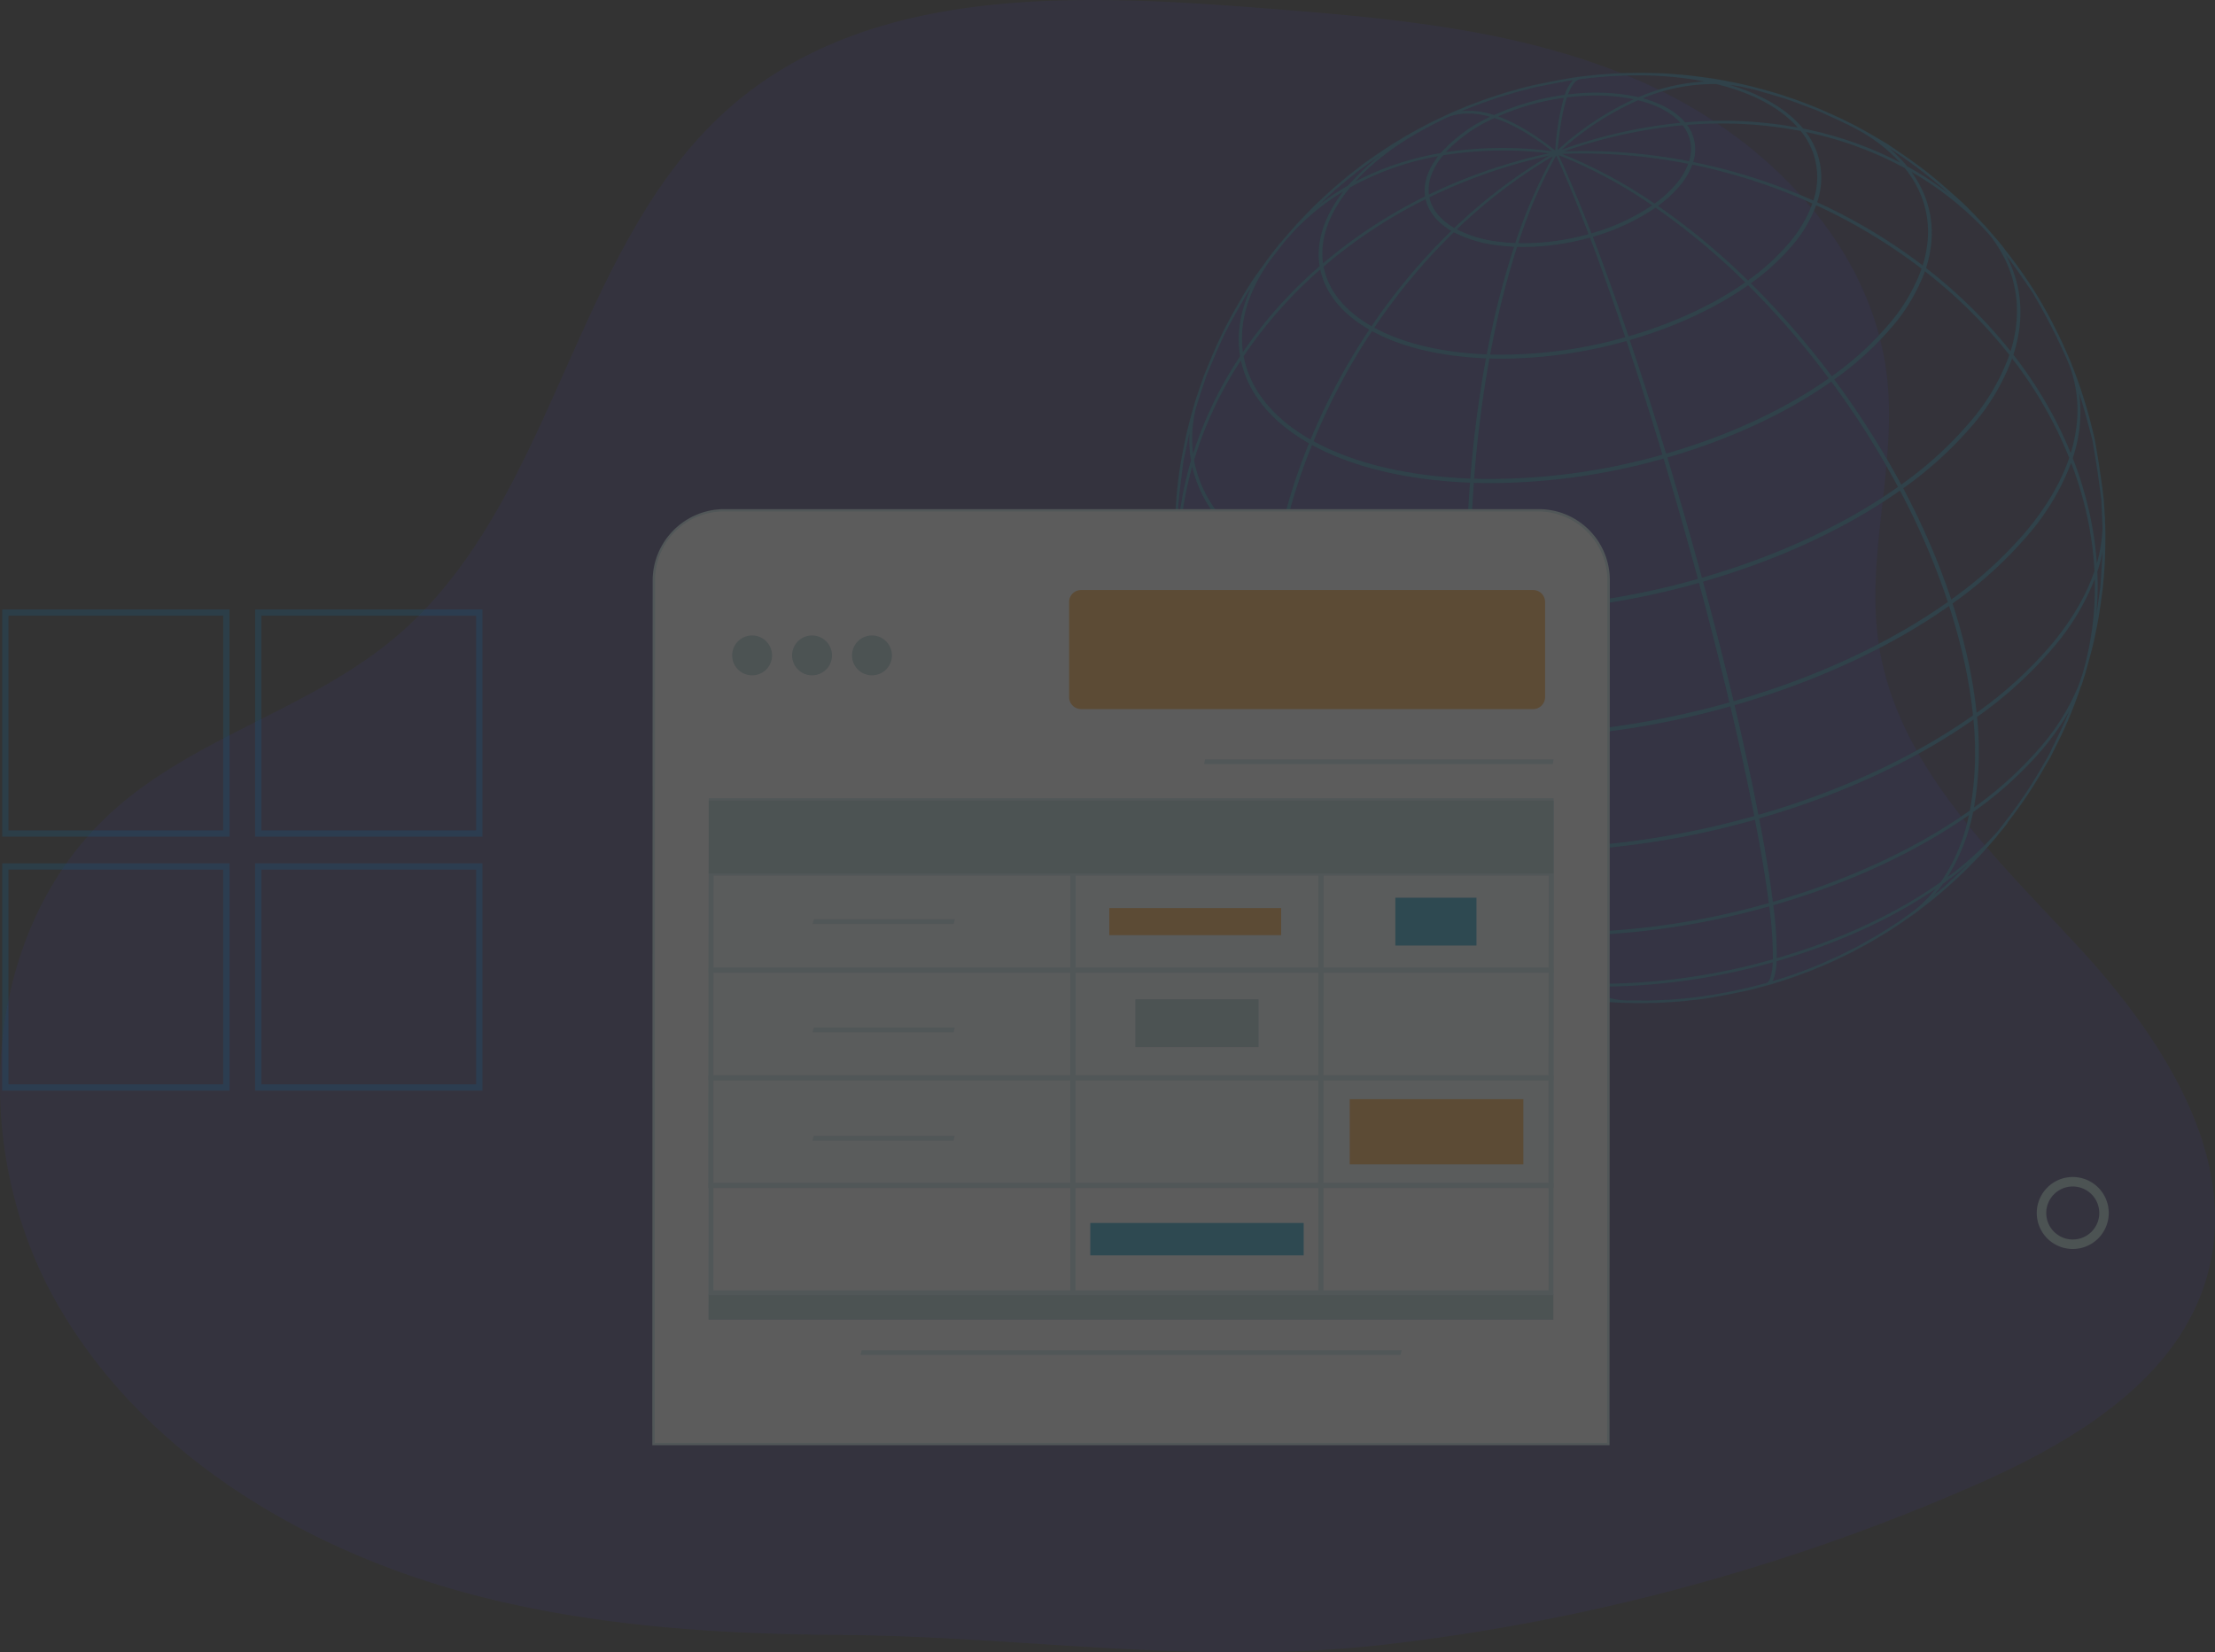 <svg xmlns="http://www.w3.org/2000/svg" xmlns:xlink="http://www.w3.org/1999/xlink" width="704.958" height="526" viewBox="0 0 704.958 526"><rect x="0" y="0" width="704.958" height="526" fill="#333333" stroke="none"/><defs><clipPath id="a"><rect width="704.958" height="526" transform="translate(0 0)" fill="none" opacity="0.677"/></clipPath></defs><g transform="translate(-1198.521 -679)"><g transform="translate(51 289)" opacity="0.675"><g transform="translate(1147.521 389.998)" opacity="0.3"><g transform="translate(0 0.002)" clip-path="url(#a)"><path d="M153.153,508.346C98.2,494.438,45.154,463.253,17.5,413.777S-5.9,295.235,36.519,257.633c26.025-23.073,62.07-32.021,88.771-54.308C177.622,159.646,182,76.32,234.241,32.532,278.329-4.422,342.191-1.976,399.55,2.426c42.219,3.24,85.42,6.721,124.036,24.092S595.978,78.21,600.612,120.3c3.11,28.239-6.944,56.88-2.626,84.96,5.952,38.713,37.176,67.637,63.724,96.435s51.4,66.947,40.705,104.628C693.038,439.374,659.761,459.1,628.3,472.9a654.444,654.444,0,0,1-186.669,50.531c-60.113,7.032-115.607-2.572-174.941-2.983-38.111-.264-76.467-2.724-113.538-12.106" transform="translate(0 -0.002)" fill="#4a39ff" opacity="0.285"/><path d="M1670.109,981.638a11.456,11.456,0,1,1,11.455-11.456,11.468,11.468,0,0,1-11.455,11.456m0-19.894a8.438,8.438,0,1,0,8.438,8.438,8.447,8.447,0,0,0-8.438-8.438" transform="translate(-1010.419 -584.037)" fill="#afcfd3"/><path d="M1252.673,219.859q.2-2.9.271-5.839c.04-.906.075-1.8.1-2.68.029-.8.05-1.572.063-2.327,0-.072,0-.143,0-.214l.02-.506c0-.068-.005-.138-.008-.208q0-.248.007-.49c.011-1.019-.014-2.137-.06-3.295-.033-1.069-.083-2.2-.148-3.431-.062-1.752-.152-3.462-.307-4.964-.218-2.119-.516-4.491-.86-6.928l-.6-4.812-1.434-7.5c-.661-2.842-1.547-6.238-2.467-9.494l-.526-2.021q-.189-.546-.375-1.082-.141-.475-.282-.939l.26.727q-.337-1.064-.686-2.11c-.056-.178-.111-.355-.166-.529-.751-2.364-1.847-5.226-2.892-7.851l-.2-.575-.228-.507c-.284-.707-.56-1.389-.819-2.028-.721-1.776-1.6-3.678-2.557-5.627q-.954-2.013-1.945-3.945.125.257.251.52c-1.338-2.638-2.866-5.439-4.667-8.521q2.271,3.823,4.416,8a95.39,95.39,0,0,0-6.119-10.863,139.293,139.293,0,0,0-8.067-11.647c-.568-.7-1.171-1.43-1.8-2.176-1.146-1.458-2.354-2.935-3.656-4.453a113.906,113.906,0,0,0-9.257-9.845q-.619-.56-1.28-1.147l-6.679-5.985c-1.387-1.074-2.959-2.295-4.575-3.533-.951-.768-1.873-1.5-2.748-2.186-1.113-.871-2.454-1.792-3.827-2.7l-.411-.286.353.248c-1.526-1.01-3.089-2-4.422-2.9l-.293-.2c-1.547-.933-3.313-1.96-5.135-2.992l-3.449-2.009c-.585-.291-1.2-.6-1.834-.908-1.037-.557-2.039-1.087-2.975-1.57-2.068-1.068-4.789-2.218-7.148-3.248-.568-.256-1.122-.5-1.654-.733l-.52-.209.04.018c-2.033-.808-4.438-1.71-6.745-2.536l-1.269-.479-.738-.229c-.683-.237-1.344-.462-1.966-.669-1.627-.542-3.635-1.1-5.542-1.627-.141-.045-.281-.091-.423-.135l-.457-.115c-.724-.208-1.424-.4-2.084-.578-.986-.248-2.09-.511-3.232-.773l-1.411-.338.7.177c-1.27-.286-2.565-.566-3.775-.815l-.362-.082-.244-.041c-.383-.077-.755-.151-1.112-.22-1.436-.278-3.172-.545-4.85-.8-1.117-.183-2.2-.351-3.176-.485-2.2-.286-5.08-.59-7.416-.789l-.1-.011-.082,0-.511-.042c-.852-.068-1.818-.123-2.808-.172l-.259-.023-2.745-.136,1.529.09c-1.047-.047-2.072-.09-2.972-.137-2.1-.056-4.9-.065-6.992-.025-1.974.037-4.6.2-6.576.281-1.895.124-4.418.344-6.306.549-.729.079-1.552.183-2.394.294q-.452.05-.9.1c-.5.07-1.021.148-1.566.232-.438.06-.862.117-1.256.168-.653.113-1.345.236-2.063.366-1.367.227-2.715.459-3.888.662l-5.866,1.261c-1.755.415-4.081,1.015-5.822,1.5h0l-.016,0c-.874.244-1.888.55-2.9.861-.924.274-1.846.552-2.655.811l-.015,0-.02.007-.2.063c-1.765.573-4.091,1.381-5.849,2.033l-.006,0-.006,0-.077.028h0c-.891.331-1.924.741-2.954,1.154l-.687.269-.1.04-.257.1-.135.053-.221.088-.148.059-.206.082-.147.059-.2.082-.14.057-.211.087-.121.05-.291.122-.028.011c-1.812.765-4.177,1.822-6.011,2.69l-.016.007-.016.008-.246.116h0c-.951.453-2.053,1.011-3.147,1.571l-.138.069-.086.043-.3.148-.113.057-.275.138-.11.056-.352.179-.019.009-.358.183-.109.057-.244.125-.125.065-.231.121-.112.059-.313.165-.013.007c-1.877,1.009-4.283,2.372-6.232,3.532l-.076.043-.06.038-.552.331h0c-1.055.637-2.28,1.427-3.483,2.211l-.225.143-.111.07-.354.226-.05.032-.393.252-.094.061-.316.2-.085.055-.377.247-.062.04-.309.2-.093.062-.352.236-.276.19c-1.829,1.263-4.028,2.849-5.968,4.3l-.367.263-.037.03-.19.154c-.385.291-.757.575-1.108.847-1.22.943-2.642,2.135-4.008,3.288l-.085.07-.132.109-.408.337-.076.063-.389.324-.065.054-.413.347-.081.068-.4.34-.062.054-.4.348c-3.8,3.418-5.737,5.219-8.133,7.732-.414.413-.813.816-1.191,1.2-1.3,1.326-2.784,3.019-4.193,4.63l-.17.186-.017.018q-.34.372-.675.748l-.016.018c-.211.238-.42.476-.629.716l-.119.138c-.2.236-.406.473-.606.712l0,0h0v0c-2.115,2.531-4.82,6-6.754,8.671-.166.229-.335.467-.507.711-.283.381-.547.743-.8,1.094l0,0c-.284.395-.552.775-.814,1.154l-.007.011-.146.213-.012.017-.147.216,0,.007c-.2.3-.407.6-.613.916l-.017.025-.136.208-.019.028-.143.22-.009.014c-.157.241-.316.488-.48.744l-.015.023-.145.227-.029.045-.138.217-.03.047-.146.229-.024.038-.356.564-.011.016-.169.27-.037.06-.15.239-.047.075-.147.233-.046.075-.171.272-.026.043-.208.332c-.706,1.2-1.457,2.52-2.225,3.894L974.53,139.6l-.209.437-.076.16-.133.28-.1.2-.114.24-.113.238-.091.192-.136.288-.045.1-.293.624c-.718,1.387-1.4,2.729-2.01,3.974-1.255,2.553-2.55,5.994-3.694,8.832l-.046.111-.088.214-.115.28-.071.175q-.089.216-.174.429l-.008.019c-.739,2.1-1.541,4.52-2.319,6.991l-1.181,3.561c0,.005,0,.01,0,.015l-.147.59c-.009.037-.019.075-.028.112q-.141.565-.286,1.153c-.367,1.262-.709,2.481-1.013,3.615-.682,2.539-1.275,5.8-1.829,8.679l-.07.34c0,.021-.009.043-.013.065q-.063.308-.124.611l-.031.155q-.046.231-.09.458c-.011.056-.022.112-.033.167-.038.2-.075.391-.111.582-.387,2.558-.772,5.578-1.1,8.578l-.355,2.771c-.009.183-.018.368-.027.555,0,.027,0,.054,0,.081-.007.151-.015.3-.023.458q0,.081-.008.162c0,.075-.007.15-.011.226-.108,1.185-.2,2.327-.278,3.392-.182,2.544-.166,5.719-.166,8.6,0,.06,0,.119,0,.179q0,.13,0,.259l0,.2c0,.115,0,.229,0,.342v.133q0,.207,0,.411c0,.052,0,.1,0,.155,0,.1,0,.2,0,.3,0,.054,0,.107,0,.161v.3c0,.046,0,.092,0,.138,0,.143,0,.285,0,.425v0c.108,2.757.32,6.028.587,9.229l.158,2.483.076.529q.038.267.077.538c0,.028.008.055.012.083.009.062.018.123.027.185.115,1.145.235,2.248.359,3.276.305,2.543.916,5.658,1.467,8.515.007.038.013.076.02.114l.044.253c.025.137.049.274.073.41l.036.2c.018.1.035.191.052.287.012.065.024.129.036.193l.049.265c.012.063.023.126.035.189.017.09.034.179.051.268l.034.178.055.282c.01.052.02.1.03.155.027.138.054.274.082.41,0,.005,0,.011,0,.016s.008.036.013.054c.895,3.847,1.779,7.228,2.677,10.3l.3,1.164c.1.3.208.6.31.895l.051.146.047.15c.287.962.572,1.887.847,2.755,1.064,3.35,2.823,7.7,4.145,10.96.823,2.027,1.846,4.217,2.969,6.455l.016.033.027.056q.331.687.678,1.387c.016.034.033.068.05.1q.158.319.32.64l.029.058q.182.362.37.728.238.508.482,1.023l.608,1.066,0,0q.114.215.23.431l.06.111.217.4.079.146.211.388.09.165.21.382.1.172.214.385.092.165.225.4.052.093q.252.447.511.9l.064.112.195.34.148.257.183.317.168.29.175.3.183.315.171.293.2.331.169.286.21.354.161.271.239.4.14.234q.178.3.359.6l.027.043.031.05c1.84,2.885,3.153,4.9,4.465,6.765,1.2,1.74,2.428,3.419,3.572,4.831.818,1.01,1.706,2.074,2.637,3.169l.009.011,0,0c.561.7,1.078,1.339,1.563,1.933l.019.023.263.323.025.031.258.315.017.021c.363.442.708.859,1.04,1.255l.038.045.2.243.046.054.2.235.04.047.212.25.02.023q.239.279.472.548l.03.036.015.016q.206.237.41.469l.2.227.007.008.195.218.009.01.192.214.012.013.188.209.015.016.186.2.018.02.186.2.015.016.186.2.02.022.183.2.023.025.182.195.026.027.183.2.025.026.185.2.027.028.188.2.026.027.188.2.03.031.189.2.032.034.191.2.033.035.193.2.036.036.192.2.042.043.193.2.045.045.194.2.05.05.2.2.052.052.2.2.06.06.2.195.066.066.194.193.074.073.186.184.09.09.174.172.107.106.153.151.139.138.111.11.187.184.047.047.881.866.013.011.558.5.013.011c.227.2.457.409.691.617l3.02,2.706,3.663,3.282c1.107.857,2.309,1.772,3.565,2.714,1.308,1.065,2.578,2.08,3.758,3,2.364,1.85,5.755,3.925,8.306,5.64l.294.2c1.547.932,3.313,1.96,5.134,2.991l3.45,2.01.074.037.451.224.114.057,1.118.552.077.038c1.036.557,2.038,1.086,2.973,1.568h0c2.069,1.067,4.789,2.217,7.148,3.247l.132.059.149.067.313.14.167.074.3.132.156.069.39.17.048.021.037.015c2.121.851,4.71,1.826,7.186,2.712l1.27.48.333.1.016,0,.39.121c.682.237,1.342.461,1.965.669h0c1.716.571,3.856,1.161,5.852,1.712l.026.008.145.042.2.057.146.042.192.055.15.043.187.053.145.041.188.053.14.039.188.052.132.037.191.053.116.032.2.055.068.018.238.064c2.274.571,5.179,1.227,7.712,1.748l.364.082.245.041c.382.077.754.151,1.11.22h0c1.436.278,3.171.545,4.85.8l.351.057.092.014.251.041.108.017.236.038.109.017.246.038.091.014.323.049.082.013.236.035.123.018.194.029.129.019.182.026.132.019.2.028.092.013.094.012c2.19.283,5.018.58,7.321.777l.1.011.076,0,.516.042c1.2.1,2.63.167,4.034.23l.25.014.106.006.461.025.06,0,.388.02.131.007.349.016.1.005.416.018.125.005.3.011.139.005.347.011.049,0c2.018.054,4.684.064,6.75.029h.049l.184,0c1.034-.02,2.247-.072,3.452-.131l.137-.005.075,0,.343-.014.092,0,.387-.016.028,0,.407-.018.1,0,.291-.014.135-.007.254-.013.14-.007.248-.014.127-.007.335-.021h.023c1.876-.123,4.367-.34,6.25-.543h.012l.052-.005c.938-.1,2.031-.244,3.122-.391l.3-.038.043-.005.335-.043.1-.013.28-.036.124-.016.247-.032.144-.02.226-.031.147-.02.224-.031.139-.02.229-.033.123-.018.3-.045.035-.005,2.98-.515,2.968-.512h0l5.866-1.261c1.754-.415,4.081-1.015,5.821-1.5h0l.015,0h0c.874-.244,1.886-.55,2.9-.86l.023-.007.27-.08.123-.037.239-.072.137-.041.23-.07.139-.042.224-.068.141-.043.219-.068.135-.041.226-.07.12-.038.25-.079.085-.027.325-.1.011,0c1.763-.573,4.083-1.378,5.837-2.028l.006,0,.005,0,.076-.029h0c.892-.331,1.924-.741,2.953-1.154l.694-.272.071-.029.292-.115.1-.041.255-.1.118-.047.235-.095.125-.05.229-.093.114-.047.25-.1.084-.034.324-.135.031-.013c1.808-.764,4.157-1.814,5.979-2.676l.016-.007.015-.007.246-.117c.951-.453,2.053-1.011,3.147-1.571l.146-.072.062-.031.318-.159.1-.051.284-.143.106-.053.358-.181.013-.007.356-.182.115-.059.238-.122.129-.067.225-.117.118-.062.286-.151.038-.02c1.877-1.009,4.282-2.372,6.232-3.531l.076-.043.06-.038c.189-.113.374-.224.552-.331,1.055-.637,2.281-1.428,3.485-2.211l.216-.138.126-.08.335-.214.065-.041.386-.248.106-.068.3-.2.1-.062.37-.242.072-.048.3-.2.1-.065.35-.235.274-.188c1.829-1.263,4.03-2.85,5.97-4.3l.366-.263.024-.02.2-.164c.385-.291.757-.575,1.108-.847h0c1.22-.943,2.641-2.134,4.007-3.287l.088-.073.128-.105.409-.338.077-.064.387-.322.067-.056.408-.343.087-.074c.134-.112.265-.224.395-.335l.07-.06.4-.34,0,0c1.625-1.461,3.521-3.236,5.351-5l1.379-1.289.7-.74c.668-.661,1.306-1.3,1.9-1.9,1.437-1.469,3.106-3.387,4.644-5.146l.015-.016.442-.494.01-.011.415-.468.063-.072.39-.444.059-.068.389-.448h0l1.344-1.622,2.066-2.717-.243.3.614-.784-.37.488q1.412-1.725,2.773-3.554l.121-.155h0l.275-.383q.491-.671.975-1.356l1.779-2.791c.905-1.283,1.767-2.526,2.554-3.687,1.768-2.608,3.7-6.352,5.291-9.074.784-1.545,1.629-3.273,2.483-5.069l2.284-4.662.954-2.191.677-1.754c.345-.8.674-1.57.982-2.308,1.275-3.057,2.542-7.3,3.632-10.426.792-2.76,1.656-6.076,2.437-9.323l-.667,3.063q.8-3.162,1.439-6.372c.272-1.206.524-2.37.746-3.456.632-3.08,1.081-7.17,1.535-10.438l.119-.839c.179-1.969.34-4.207.473-6.5ZM993.987,111.2l-.3.338-.028.03-.326.367-.052.059-.255.288-.092.105-.217.248-.089.1-.281.324-.009.01q.3-.361.612-.718l.113-.13q.314-.362.632-.72l.013-.015q.336-.377.677-.75l.015-.016.135-.145-.417.477-.065.072-.065.073m1.116-1.234h0m.449-.473h0m256.792,84.083c-.092-.737-.191-1.494-.3-2.264l-.054-.432q.194,1.393.35,2.7m-31.753-77.888c-.19-.226-.384-.453-.579-.682q-.456-.567-.876-1.087.727.871,1.454,1.769M994.57,110.536l-.036.041-.135.145.17-.186m-.171.186-.014.016.014-.016m-.016.018q-.34.371-.674.747.335-.376.674-.747m-.677.75-.012.014.012-.014m-.014.016q-.317.356-.628.716.312-.36.628-.716m-.63.718-.112.13.112-.13m-.117.136q-.3.354-.606.711.3-.358.606-.711" transform="translate(-583.441 -36.761)" fill="#4a39ff" opacity="0.171"/><path d="M1473.962,86.583l1.849.745-.06-.027-1.789-.718" transform="translate(-897.908 -52.745)" fill="#1c9fc9"/><path d="M1252.8,202.65q-.007-.58-.03-1.158l-.039-.874h-.023c-.082-1.606-.193-3.364-.33-5.4-.29-2.642-.728-5.88-1.3-9.621-.551-3.745-1.087-6.987-1.591-9.621l-.007-.041a156.4,156.4,0,0,0-7.329-23.819c-.11-.285-.213-.571-.329-.854l-.092-.223c-.05-.124-.1-.248-.152-.372v-.041l-.069-.068a154.087,154.087,0,0,0-11.087-21.589,152.169,152.169,0,0,0-9.75-13.715l.043-.034-.121-.152q-.341-.43-.689-.857c-1.093-1.354-2.235-2.7-3.4-3.988-.543-.666-1.115-1.33-1.7-1.976l-.089-.1q-.182-.2-.366-.4l-.132-.144-.029.026c-2.028-2.23-4.2-4.48-6.6-6.834l-.023-.023c-1.79-1.618-3.339-3-4.737-4.226-5.853-5.167-9.077-7.694-19.161-14.479l-.047-.031c-3.8-2.29-6.312-3.75-8.584-4.975q-1.236-.7-2.53-1.359-.365-.189-.737-.376l-.174-.088-.009.016c-2.882-1.474-5.757-2.767-10.176-4.686l-.038-.018c-4.2-1.685-6.6-2.606-9.725-3.606-3.252-1.136-5.55-1.777-10.028-2.97l-1.6-.4.013-.053h-.226l-.032-.008c-2.608-.644-4.306-1.022-6.855-1.477-3.2-.671-4.909-.913-8.8-1.445-3.353-.436-4.891-.618-7.765-.806-3.006-.285-4.266-.323-7.6-.421l-.044,0c-2.746-.073-4.034-.1-6.536-.025-.354.005-.706.008-1.061.016-2.237.023-3.378.1-6.006.266-2.785.182-3.786.254-6.284.558-2.565.244-3.549.394-6.183.792l-.864.151c-3.458.611-7.766,1.452-10.978,2.142-2.5.591-3.434.812-5.834,1.515-2.442.65-3.361.948-5.827,1.747-2.549.827-3.5,1.137-5.906,2.065-2.381.851-3.316,1.237-5.91,2.328-2.428,1.025-3.5,1.477-5.458,2.429q-1.425.652-2.778,1.323c-1.231.6-2.313,1.17-4.126,2.137-3.043,1.636-4.219,2.278-6.649,3.8-2.483,1.452-3.783,2.308-6.612,4.216-3.263,2.24-4.813,3.316-7.385,5.37-2.411,1.812-3.961,3.107-7.124,5.851-3.79,3.408-5.762,5.241-8.17,7.768-1.918,1.92-3.586,3.731-6.152,6.679-.493.553-.987,1.123-1.469,1.7a97.35,97.35,0,0,0-6.631,8.552,92.874,92.874,0,0,0-5.9,8.736l-.018.027c-3.657,6.239-5.557,9.71-7.261,13.266-1.581,3.231-3.143,6.831-5.58,12.864-.917,2.6-1.656,4.738-2.289,6.677l-.025-.008-.262.825c-.155.49-.3.98-.437,1.47-.471,1.538-.885,3.009-1.284,4.571-1,3.605-1.757,7.04-3,13.631a138.885,138.885,0,0,0-1.635,13.973c-.357,4.27-.4,7.889-.359,13.928.025.628.049,1.222.073,1.8h-.02l.034.872c.021.512.055,1.024.1,1.536.188,3.8.413,6.57.849,9.8.231,2.218.507,4.211.885,6.443.065.406.13.811.2,1.215l.054.308c.051.3.1.595.157.891l.035.192.021,0c.281,1.5.607,3.159.992,5.072a156.14,156.14,0,0,0,7.375,23.931l-.015.006.327.8c.16.388.328.775.5,1.16A155.148,155.148,0,0,0,979.175,285.8a149.037,149.037,0,0,0,10.916,15.146c1.345,1.669,2.731,3.306,4.188,4.945l-.03.028.579.645c.564.62,1.114,1.2,1.657,1.749,1.724,1.855,3.552,3.733,5.542,5.687,1.8,1.63,3.352,3.011,4.733,4.223,5.845,5.159,9.06,7.679,19.1,14.434l.107.072c1.212.731,2.293,1.376,3.277,1.957q1.3.807,2.63,1.566l.788.443.014-.025c1.325.745,2.5,1.377,3.687,1.987l-.014.026.854.44c.386.2.781.387,1.174.578,2.764,1.4,5.59,2.665,9.843,4.513,4.193,1.684,6.592,2.6,9.721,3.6,3.254,1.137,5.553,1.777,10.032,2.971,3.763.945,5.6,1.385,8.706,1.939,3.194.669,5,.926,8.795,1.444,3.43.446,4.887.618,7.771.806,3.01.285,4.265.322,7.633.421,1.6.043,2.74.071,3.882.071.9,0,1.8-.017,2.988-.056,2.745-.014,3.828-.084,6.724-.271,2.788-.183,3.789-.255,6.289-.558,2.563-.245,3.547-.394,6.185-.793l.638-.111c.755-.132,1.555-.277,2.375-.429q2.79-.487,5.569-1.076c1.148-.231,2.252-.46,3.257-.677,2.5-.59,3.434-.811,5.842-1.517l.372-.1,0,.006.443-.126c1.864-.508,2.831-.822,4.963-1.515l.047-.013c2.508-.814,3.474-1.128,5.8-2.025l.274-.1c2.245-.8,3.194-1.2,5.734-2.264,2.718-1.147,3.735-1.576,6.2-2.79,2.379-1.095,3.449-1.651,6.162-3.1,3.043-1.636,4.22-2.279,6.652-3.8,2.487-1.454,3.785-2.309,6.609-4.214,3.26-2.238,4.81-3.314,7.385-5.37,2.409-1.811,3.959-3.106,7.123-5.849,3.792-3.411,5.766-5.244,8.17-7.768,2.481-2.483,4.435-4.679,7.628-8.384l.928-1.184c.211-.245.422-.489.629-.735.475-.565.949-1.145,1.408-1.726l.417-.532-.083-.064.016-.02.1.042.12-.154-.084-.066c.6-.787,1.161-1.52,1.684-2.216.553-.736,1.075-1.439,1.573-2.122a141.535,141.535,0,0,0,8.681-13.5c.552-.937,1.134-1.936,1.766-3.023l.063-.109c3.213-6.333,4.785-9.674,6.229-13.234,1.123-2.669,2.139-5.378,3.543-9.484l.053.018.364-1.1q.185-.565.363-1.133l0-.016q.1-.307.2-.614l.265-.857h0l0-.013.015-.045c1.746-6.08,2.659-9.5,3.455-13.674.884-4.093,1.423-7.84,2.168-13.762a137.861,137.861,0,0,0,.8-14.061c.053-2.225.033-4.266-.055-6.543m-23.047-73.271a197.607,197.607,0,0,1,11.156,21.778q.3.743.59,1.481c3.2,8.722,3.323,18.031.355,27.709a133.035,133.035,0,0,0-18.24-31.295c3.637-11.222,2.816-22.029-2.336-31.687,2.967,3.9,5.567,7.728,8.475,12.013M1147.2,324.3c23.651-6.8,45.145-16.712,62.241-28.69a58.59,58.59,0,0,1-8.946,21.281c-14.276,10.125-32.312,18.5-52.193,24.246a119.593,119.593,0,0,0-1.1-16.838m-.135-1.09c-.945-7.5-2.41-16.411-4.359-26.512,25.925-7.456,49.472-18.339,68.166-31.5a101.6,101.6,0,0,1-1.12,28.936c-17.147,12.15-38.81,22.2-62.686,29.077m-97.417-93.638c-5.942-.228-11.8-.718-17.423-1.461-16.82-2.221-31.178-6.566-42.688-12.913a189.482,189.482,0,0,1,10.85-37.4c9.658,5.287,21.666,8.91,35.709,10.766,4.7.62,9.591,1.028,14.555,1.22a397.936,397.936,0,0,0-1,39.785m-13.36-42.318c-13.941-1.841-25.846-5.437-35.4-10.683a202.877,202.877,0,0,1,18.6-35.02c7,3.823,15.692,6.445,25.856,7.787,3.358.443,6.853.735,10.392.877a368.476,368.476,0,0,0-4.984,38.25c-4.937-.19-9.8-.6-14.465-1.212m88.2,32.771c-3.475-12.74-7.177-25.6-11.009-38.25,19.844-5.719,37.862-14.062,52.158-24.15a272.635,272.635,0,0,1,21.234,33.511c-17.08,12.071-38.634,22.052-62.383,28.889m63.007-27.715a233.564,233.564,0,0,1,15.234,35.447c-18.654,13.2-42.209,24.11-68.163,31.579-2.911-12.193-6.183-24.982-9.728-38.026,23.84-6.861,45.486-16.88,62.658-29m-87.45-48.835a144.893,144.893,0,0,1-42.941,5.5,273.531,273.531,0,0,1,8.56-34.248c.657.019,1.323.03,1.988.03a79.97,79.97,0,0,0,21.168-2.982c3.6,9.511,7.37,20.172,11.224,31.7m-10.289-31.97a68.478,68.478,0,0,0,19.956-9.261,218.034,218.034,0,0,1,28.52,23.769c-10.187,7.156-23,13.08-37.1,17.155-3.9-11.519-7.725-22.167-11.372-31.662m-33.776,37.428c-3.541-.139-7.029-.429-10.373-.872-9.98-1.317-18.511-3.883-25.374-7.62a192.087,192.087,0,0,1,25.284-30.368,40.056,40.056,0,0,0,13.838,4.153c1.714.227,3.5.379,5.314.459a272.875,272.875,0,0,0-8.69,34.247m.889,1.323c1.295.039,2.607.062,3.909.062a148.839,148.839,0,0,0,39.673-5.627c3.813,11.449,7.66,23.611,11.436,36.161A200.851,200.851,0,0,1,1052,188.511a370.932,370.932,0,0,1,4.866-38.252m44.668-5.876c14.315-4.138,27.312-10.159,37.638-17.438a267.212,267.212,0,0,1,25.669,29.617c-14.181,10-32.056,18.277-51.749,23.951-3.809-12.528-7.7-24.678-11.559-36.13m38.529-18.075a72.567,72.567,0,0,0,13.1-11.942,42.025,42.025,0,0,0,7.67-12.9,175.98,175.98,0,0,1,33.547,20.2,56.685,56.685,0,0,1-10.5,17.767,99.19,99.19,0,0,1-18.068,16.435,266.849,266.849,0,0,0-25.753-29.56m12.048-12.747a71.5,71.5,0,0,1-12.991,11.821,218.561,218.561,0,0,0-28.6-23.714,38.814,38.814,0,0,0,6.811-6.254,22.818,22.818,0,0,0,4.107-6.871,180.8,180.8,0,0,1,38.188,12.366,40.989,40.989,0,0,1-7.511,12.653m-35.88-18.848a37.822,37.822,0,0,1-6.807,6.207A152.571,152.571,0,0,0,1080,85.116a173.524,173.524,0,0,1,40.107,3.162,21.867,21.867,0,0,1-3.875,6.436m-7.62,6.781a67.112,67.112,0,0,1-19.293,8.885c-3.724-9.642-7.234-18-10.438-24.858a150.532,150.532,0,0,1,29.731,15.974m-20.222,9.149a77.187,77.187,0,0,1-22.33,2.872,157.621,157.621,0,0,1,11.976-27.785l.069-.007c3.15,6.869,6.609,15.249,10.285,24.921m-23.323,2.84c-1.84-.075-3.655-.227-5.395-.457a39.087,39.087,0,0,1-13.173-3.9,165.369,165.369,0,0,1,30.55-23.25,159.4,159.4,0,0,0-11.982,27.605m-19.4-4.809c-4.391-2.535-7.118-5.892-7.914-9.737a170.78,170.78,0,0,1,38.039-13.231,166.816,166.816,0,0,0-30.125,22.969m-.976.941a192.716,192.716,0,0,0-25.355,30.332c-8.554-4.895-13.821-11.433-15.255-18.939a157.879,157.879,0,0,1,32.449-21.468c.89,3.978,3.7,7.449,8.16,10.075m7.212,80.219c1.812.056,3.654.088,5.484.088a205.427,205.427,0,0,0,54.878-7.8c3.792,12.645,7.465,25.517,10.92,38.276a241.392,241.392,0,0,1-72.193,9.223c-.359-13.155-.052-26.536.911-39.787m5.739,41.222a246.41,246.41,0,0,0,65.891-9.375c3.52,13.05,6.776,25.843,9.679,38.041-26.258,7.412-53.522,10.893-78.892,10.075a350.151,350.151,0,0,1-3.289-38.847c2.184.068,4.4.106,6.611.106m4.059,40.159a268.5,268.5,0,0,0,71.814-10.221c1.489,6.285,2.9,12.47,4.185,18.389,1.256,5.768,2.405,11.317,3.42,16.5-26.3,7.424-53.61,10.912-79.041,10.088-1.547-5.146-2.97-10.68-4.229-16.461-1.281-5.881-2.4-12.075-3.341-18.415,2.372.075,4.787.116,7.192.116m77.37,7.829c-1.291-5.93-2.7-12.13-4.2-18.434,25.977-7.472,49.564-18.383,68.274-31.582,1.95,6.021,3.587,12.041,4.863,17.9a153.658,153.658,0,0,1,2.74,16.928c-18.677,13.225-42.27,24.159-68.27,31.644-1.007-5.167-2.152-10.7-3.405-16.456m49.473-87.479a120.3,120.3,0,0,0,22-20,69.419,69.419,0,0,0,12.662-21.3,132.22,132.22,0,0,1,18.168,31.6c-2.659,7.839-7.319,15.76-13.857,23.543a130.068,130.068,0,0,1-23.685,21.548,233.157,233.157,0,0,0-15.291-35.4m21.111-20.944a119.281,119.281,0,0,1-21.738,19.77,271.848,271.848,0,0,0-21.3-33.459,100.255,100.255,0,0,0,18.259-16.613,57.875,57.875,0,0,0,10.583-17.822,157.118,157.118,0,0,1,26.869,26.63,68.085,68.085,0,0,1-12.668,21.493m-14.925-50.013a176.319,176.319,0,0,0-33.578-20.09,23.946,23.946,0,0,0-3.6-22.36,114.483,114.483,0,0,1,31.51,11.506c7.235,9.043,9.189,19.731,5.669,30.944M1159.93,99.967a181.238,181.238,0,0,0-38.218-12.278,12.988,12.988,0,0,0-1.943-11.793A133.267,133.267,0,0,1,1155.9,77.82a23.088,23.088,0,0,1,4.033,22.147m-39.54-12.541a174.614,174.614,0,0,0-39.715-3.123,156.217,156.217,0,0,1,37.648-8.287,12.1,12.1,0,0,1,2.067,11.41M1079.9,83.74a93.721,93.721,0,0,1,24.242-15.692c5.949,1.461,10.594,3.928,13.5,7.161A157.01,157.01,0,0,0,1079.9,83.74m-1.318.109c.667-7.261,1.66-12.879,2.955-16.711a73.425,73.425,0,0,1,9.191-.6,61.818,61.818,0,0,1,8.1.517c1.338.177,2.642.4,3.893.664a95.636,95.636,0,0,0-24.137,16.127m-.8.09h0v.018l-.077.023c-6.469-5.179-12.543-8.807-18.077-10.8a78.832,78.832,0,0,1,20.874-5.905,82.407,82.407,0,0,0-2.718,16.663m-1.023.3a122.449,122.449,0,0,0-33.777.31,48.5,48.5,0,0,1,15.454-10.828c5.577,1.829,11.737,5.367,18.323,10.517m-1.037.673A171.478,171.478,0,0,0,1037.6,98.038c-.5-3.98,1.049-8.278,4.515-12.476a121.243,121.243,0,0,1,33.614-.649m-39.368,13.73a158.46,158.46,0,0,0-32.463,21.288c-1.08-7.7,1.9-16.035,8.647-24.148a89.566,89.566,0,0,1,27.96-9.934c-3.324,4.292-4.752,8.7-4.145,12.794m-17.77,42.411a203.112,203.112,0,0,0-18.68,34.975c-11.968-6.834-19.318-15.987-21.274-26.5A141.443,141.443,0,0,1,1003,121.944c1.6,7.572,6.968,14.158,15.587,19.109M999.4,177.259A189.623,189.623,0,0,0,988.467,214.6c-14.429-8.244-23.278-19.292-25.6-31.986a123.093,123.093,0,0,1,14.886-31.743c2.223,10.475,9.693,19.581,21.655,26.386m-10.1,39.275c11.576,6.334,25.969,10.675,42.8,12.9,5.67.749,11.582,1.242,17.577,1.471a347.9,347.9,0,0,0,3.231,38.843c-6.483-.249-12.873-.784-19-1.593-18.393-2.429-34.09-7.186-46.665-14.136a158.7,158.7,0,0,1,2.054-37.484m44.573,52.912c6.2.819,12.668,1.358,19.222,1.606.941,6.407,2.072,12.666,3.366,18.606,1.242,5.705,2.646,11.171,4.174,16.264-6.464-.251-12.833-.784-18.939-1.591-18.444-2.436-34.18-7.209-46.778-14.184a117.183,117.183,0,0,1-4.944-16.733,134.165,134.165,0,0,1-2.62-17.96c12.592,6.867,28.234,11.578,46.519,13.993m7.861,36.085c6.219.821,12.7,1.36,19.269,1.608a131.1,131.1,0,0,0,10.633,25.655c-5.865-.234-11.647-.72-17.2-1.454-16.966-2.24-31.437-6.633-43.014-13.054a93.655,93.655,0,0,1-15.893-26.573c12.536,6.774,28.071,11.423,46.2,13.818m20.707,1.655c2.347.073,4.734.114,7.113.114a268.465,268.465,0,0,0,71.791-10.215c1.959,10.1,3.439,19.015,4.4,26.5a242.072,242.072,0,0,1-72.632,9.264,129.819,129.819,0,0,1-10.674-25.664m17.626,26.844a246.368,246.368,0,0,0,65.818-9.357,120.143,120.143,0,0,1,1.16,16.823,201.935,201.935,0,0,1-60.641,7.725c-4.5-3.5-8.757-8.639-12.662-15.29,2.088.063,4.21.1,6.325.1m129.142-87.587a188.162,188.162,0,0,0-4.962-18.205A131.156,131.156,0,0,0,1228.29,206.4a75.9,75.9,0,0,0,13.7-22.932,117.486,117.486,0,0,1,5.056,16.888,108.639,108.639,0,0,1,2.359,17.536c-2.658,7.87-7.332,15.822-13.895,23.634a130.11,130.11,0,0,1-23.6,21.488,154.057,154.057,0,0,0-2.7-16.572m4.95-137.572q1.062,1.167,2.117,2.368c8.359,10.758,10.579,23.406,6.436,36.668a157.611,157.611,0,0,0-26.909-26.469c3.536-11,1.937-21.54-4.624-30.579a102.088,102.088,0,0,1,22.98,18.013M1202.288,97.1l.6.532A104.867,104.867,0,0,0,1189.8,89.06a44.715,44.715,0,0,0-5.728-5.785,151.387,151.387,0,0,1,18.22,13.826M1136.73,63.667c.9.2,1.9.429,3.053.689l.047.023,0-.012,1.562.354.035.008c4.715,1.361,7.562,2.183,9.976,2.954,2.3.8,5.062,1.846,9.643,3.575l.031.012c5.324,2.407,8.538,3.861,11.618,5.437.843.449,1.707.922,2.639,1.444a51.192,51.192,0,0,1,12.14,9.661,115.433,115.433,0,0,0-30.8-10.765c-4.979-6.049-12.985-10.81-23.257-13.862q1.667.186,3.312.482m-7.682-.779c11.473,2.787,20.4,7.562,25.919,13.833a133.945,133.945,0,0,0-35.844-1.649c-2.856-3.413-7.482-6.053-13.43-7.666a58.635,58.635,0,0,1,23.355-4.519m-43.515-1.507c1.4-.182,2.489-.32,3.378-.428,1.384-.132,3.242-.294,6.1-.542l.2-.016c3.079-.131,5.113-.218,6.641-.268,1.194-.006,2.709,0,4.839.007a114.666,114.666,0,0,1,12.527.938c2.085.275,4.12.616,6.1,1.006a60.784,60.784,0,0,0-21.059,4.966c-1.6-.378-3.3-.687-5.056-.919a69.1,69.1,0,0,0-17.316.035c1.063-2.777,2.286-4.38,3.641-4.779m-32.023,7.942c1.349-.482,3.154-1.109,5.879-2.056l.053-.016c2.7-.814,4.444-1.341,5.742-1.722,1.3-.347,3.051-.8,5.735-1.49l.313-.07c3.47-.741,8.116-1.639,11.579-2.235l.6-.079a12.124,12.124,0,0,0-2.583,4.637,80.412,80.412,0,0,0-22.512,6.443,24.853,24.853,0,0,0-10.34-1.235c2.573-1.019,4.264-1.688,5.531-2.178m-10.49,4.385.672-.3c3.843-1.483,8.323-1.523,13.34-.114a49.377,49.377,0,0,0-15.69,11.534c-.218.038-.438.072-.656.111l-.044.007.036.192-.091-.182-.057.011a96.782,96.782,0,0,0-12.948,3.276l-.057.016.035.194-.076-.181-.172.057a86.464,86.464,0,0,0-13.1,5.559c9.74-10.654,21.457-16.553,28.806-20.178m-35.306,22.92.064-.053c3.366-2.787,5.4-4.47,7.021-5.766,1.657-1.246,3.668-2.695,6.919-5.035a87.391,87.391,0,0,0-9.872,9.416,77.228,77.228,0,0,0-8.949,5.958c1.319-1.251,2.872-2.7,4.818-4.521m-20.978,22.828c1.249-1.627,2.826-3.655,4.911-6.338l.375-.447c1.052-1.174,1.981-2.21,2.814-3.135a75.558,75.558,0,0,1,15.454-12.419c-6.135,7.988-8.719,16.173-7.489,23.752a142.044,142.044,0,0,0-24.39,27.285c-1.275-9.155,1.588-19,8.325-28.7m-23.259,46.519c.828-2.688,1.858-5.793,3.277-10.071,2.437-5.842,3.907-9.368,5.55-12.8,1.89-3.863,3.9-7.382,7.225-13.2l1.419-2.118c-3.433,7.4-4.621,14.758-3.456,21.728a124.01,124.01,0,0,0-14.945,31.015,40.171,40.171,0,0,1,.931-14.559m-5.887,40.082c.069-3.912.14-6.717.281-9.234.294-3.514.795-7.421,1.625-13.9.778-3.739,1.373-6.6,1.911-9.02a38.818,38.818,0,0,0,.462,8.831,111.665,111.665,0,0,0-4.28,23.321m4.671-21.352C965.046,197.1,974,207.876,988.228,215.94a159.219,159.219,0,0,0-2.171,37.407c-15.714-9.007-25.343-21.071-27.856-34.93a109.465,109.465,0,0,1,4.061-33.714m6.427,78.918a192.058,192.058,0,0,1-7.814-24.961c-.942-5.337-1.581-8.963-2.038-11.984q-.185-1.6-.321-3.2c3.683,12.366,13.148,23.12,27.64,31.313a134.556,134.556,0,0,0,2.674,18.572,118.108,118.108,0,0,0,4.655,15.969c-11.712-6.782-20.17-15.469-24.6-25.251-.066-.154-.135-.3-.2-.46m27.827,43.45c-1.963-2.121-3.871-4.266-5.813-6.617-4.041-5.013-7.2-9.677-10.859-15.064-2.4-4.2-4.746-8.383-6.942-12.718,4.992,6.953,12.165,13.152,21.18,18.24a95.586,95.586,0,0,0,15,26.011,58.708,58.708,0,0,1-12.565-9.852m10.815,10.611c-1.181-1.042-2.467-2.192-3.922-3.5,2.19,1.553,4.574,3.042,7.437,4.827a83.317,83.317,0,0,0,7.23,7.315,135.084,135.084,0,0,1-10.745-8.646m33.117,22.115c-1.264-.6-2.413-1.161-3.542-1.739-2.182-1.16-4.492-2.484-7.812-4.413a80.266,80.266,0,0,1-15.864-13.341c11.311,5.9,25.2,9.974,41.308,12.1,5.719.755,11.681,1.251,17.724,1.477a56.108,56.108,0,0,0,12.343,15.26c-4.681-.2-9.293-.594-13.721-1.179a108.9,108.9,0,0,1-30.436-8.167m52.863,14.4c-1.722-.163-4.082-.414-7.655-.794l-.114-.014c-4.164-.665-6.678-1.067-8.711-1.43-1.993-.417-4.507-.987-8.661-1.929-4.714-1.36-7.559-2.181-9.983-2.955-1.34-.468-2.84-1.018-4.756-1.735a126.169,126.169,0,0,0,17.589,3.547c4.786.632,9.776,1.045,14.833,1.233a27.429,27.429,0,0,0,7.553,4.082l-.1-.006m51.933-5.243c-4.011,1.137-8.107,2.112-12.227,2.92l-1.1.212c-4.318.815-8.657,1.444-12.951,1.876-1.047.094-2.313.2-3.886.341-.424.031-.846.056-1.268.083-2.768.118-4.644.2-6.076.243-1.434.008-3.338,0-6.219-.012l-.619,0-.117-.006-2.009-.1a23.154,23.154,0,0,1-11.065-4.326c1.519.04,3.057.063,4.594.063a205.338,205.338,0,0,0,54.711-7.757c-.229,4.751-1.182,6.1-1.769,6.47m46.673-22.887c-1.2.87-2.624,1.9-4.419,3.188l-.1.07c-3.038,1.949-5.046,3.237-6.527,4.161-1.523.891-3.541,2.034-6.617,3.777-2.859,1.445-4.748,2.4-6.13,3.081-1.391.64-3.247,1.471-6.031,2.716l-.307.129c-2.448.97-4.138,1.639-5.4,2.129-.215.08-.43.161-.647.24-.939.334-2.095.737-3.6,1.262q-2.565.862-5.18,1.636c.721-1.251,1.16-3.368,1.311-6.327,19.087-5.49,36.515-13.424,50.549-23a43.575,43.575,0,0,1-6.893,6.934m9.955-7.931c-1.335,1.106-2.483,2.056-3.489,2.886.993-1.134,1.942-2.319,2.835-3.565q4.185-3,7.881-6.157c-1.808,1.772-3.967,3.79-7.227,6.836m39.034-54.494c-1.542,3.663-3.293,7.239-6.2,13.162-.67,1.15-1.287,2.208-1.866,3.2a144.827,144.827,0,0,1-8.7,13.5q-.6.819-1.26,1.7c-1.11,1.481-2.4,3.156-4.172,5.431a99.257,99.257,0,0,1-16.042,14.68,61.3,61.3,0,0,0,8.123-20.655,120.5,120.5,0,0,0,22.152-20.106,79.212,79.212,0,0,0,8.387-11.97q-.211.536-.424,1.062m5.488-15.827c-.01.038-.02.076-.03.115-.279,1.065-.581,2.123-.9,3.179-.4,1.161-.779,2.234-1.129,3.232a70.5,70.5,0,0,1-11.884,19.317,119.225,119.225,0,0,1-21.375,19.52,103.34,103.34,0,0,0,.971-28.817,131.217,131.217,0,0,0,24.088-21.872,76.77,76.77,0,0,0,13.364-22.02,98.26,98.26,0,0,1-3.11,27.347m1.535-47.988a118.153,118.153,0,0,0-5.423-17.869,45.552,45.552,0,0,0,2.053-20.653c1.532,4.822,2.827,9.666,4.159,14.79.324,1.837.962,5.53,1.589,9.618.6,4.058,1.069,7.746,1.3,9.568l0,.045c.163,3.7.289,6.572.37,8.986a46.921,46.921,0,0,1-1.8,11.1,109.818,109.818,0,0,0-2.249-15.581m3.352,23.374c-.486,3.318-.873,5.952-1.222,8.192a101.554,101.554,0,0,0,.275-13.276,51.571,51.571,0,0,0,1.655-6.393c-.13,2.948-.366,6.44-.708,11.477" transform="translate(-582.815 -36.12)" fill="#227ba3"/><path d="M813.878,415.68H554.625A22.325,22.325,0,0,0,532.3,437.989l-.107,274.922H836.067l.106-274.922a22.292,22.292,0,0,0-22.3-22.309" transform="translate(-324.202 -253.225)" fill="#fff"/><path d="M835.848,712.7H531.194v-.285l.107-274.922a22.834,22.834,0,0,1,22.811-22.782H813.366A22.607,22.607,0,0,1,835.955,437.3Zm-303.872-.757h303.09l.106-274.449a22.028,22.028,0,0,0-22-22.024H553.918A21.818,21.818,0,0,0,532.083,437.3Z" transform="translate(-323.593 -252.634)" fill="#c8e3e8"/><path d="M845.867,1054.265h-268.9l-.014,8.084h268.9Z" transform="translate(-351.466 -642.238)" fill="#afcfd3"/><rect width="267.356" height="122.582" transform="translate(226.304 254.875)" fill="#fff"/><path d="M845.869,774.317H576.95v-.57l.077-123.527H845.946v.57ZM578.515,772.8H844.307l.075-121.068H578.589Z" transform="translate(-351.466 -396.102)" fill="#c8e3e8"/><rect width="267.356" height="99.451" transform="translate(226.266 278.007)" fill="#f3fafb"/><path d="M693.808,741.683H577.059l.02-32.278H693.827Zm-115.184-1.515H692.245l.018-29.248H578.642Z" transform="translate(-351.533 -432.156)" fill="#c8e3e8"/><path d="M693.752,824.143H577l.022-35.657H693.774Zm-115.184-1.515H692.189l.02-32.627H578.588Z" transform="translate(-351.499 -480.331)" fill="#c8e3e8"/><path d="M693.7,911.87H576.95l.022-35.657H693.721Zm-115.184-1.515H692.135l.02-32.627H578.535Z" transform="translate(-351.466 -533.772)" fill="#c8e3e8"/><path d="M952.252,741.683H871.786l.02-32.278h80.467Zm-78.9-1.515h77.34l.017-29.248H873.368Z" transform="translate(-531.075 -432.156)" fill="#c8e3e8"/><path d="M952.2,824.143H871.731l.022-35.657H952.22Zm-78.9-1.515h77.34l.02-32.627h-77.34Z" transform="translate(-531.041 -480.331)" fill="#c8e3e8"/><path d="M952.142,911.87H871.675l.023-35.657h80.467Zm-78.9-1.515h77.34l.02-32.627H873.26Z" transform="translate(-531.007 -533.772)" fill="#c8e3e8"/><path d="M1148.508,741.683h-74.831l.02-32.278h74.831Zm-73.266-1.515h71.7l.018-29.248h-71.7Z" transform="translate(-654.063 -432.156)" fill="#c8e3e8"/><path d="M1148.453,824.143h-74.831l.022-35.657h74.831Zm-73.266-1.515h71.7l.02-32.627h-71.7Z" transform="translate(-654.029 -480.331)" fill="#c8e3e8"/><path d="M1148.4,911.87h-74.831l.023-35.657h74.83Zm-73.266-1.515h71.7l.02-32.627h-71.7Z" transform="translate(-653.996 -533.772)" fill="#c8e3e8"/><path d="M693.7,999.4H576.95l.022-35.657H693.721Zm-115.184-1.515H692.135l.02-32.627H578.535Z" transform="translate(-351.466 -587.095)" fill="#c8e3e8"/><path d="M952.142,999.4H871.675l.023-35.657h80.467Zm-78.9-1.515h77.34l.02-32.627H873.26Z" transform="translate(-531.007 -587.095)" fill="#c8e3e8"/><path d="M1148.4,999.4h-74.831l.023-35.657h74.83Zm-73.266-1.515h71.7l.02-32.627h-71.7Z" transform="translate(-653.996 -587.095)" fill="#c8e3e8"/><path d="M706.662,750.278H661.809l.388-1.515H707.05Z" transform="translate(-403.161 -456.132)" fill="#c8e3e8"/><path d="M706.607,838.505H661.754l.388-1.515h44.853Z" transform="translate(-403.127 -509.879)" fill="#c8e3e8"/><path d="M706.552,926.732H661.7l.388-1.515H706.94Z" transform="translate(-403.094 -563.625)" fill="#c8e3e8"/><rect width="268.903" height="23.131" transform="translate(225.555 254.876)" fill="#afcfd3"/><path d="M872.582,1101.322H700.707l.388-1.515H872.97Z" transform="translate(-426.857 -669.981)" fill="#c8e3e8"/><path d="M1091.583,620.037H980.61l.251-1.515h110.973Z" transform="translate(-597.368 -376.792)" fill="#c8e3e8"/><path d="M1018.311,518.5H874.458a3.814,3.814,0,0,1-3.814-3.814V484.412a3.814,3.814,0,0,1,3.814-3.814h143.853a3.814,3.814,0,0,1,3.814,3.814V514.69a3.814,3.814,0,0,1-3.814,3.814" transform="translate(-530.379 -292.771)" fill="#fba93b"/><path d="M608.939,523.95a6.354,6.354,0,1,1-6.354-6.354,6.354,6.354,0,0,1,6.354,6.354" transform="translate(-363.213 -315.31)" fill="#afcfd3"/><path d="M657.737,523.95a6.354,6.354,0,1,1-6.354-6.354,6.354,6.354,0,0,1,6.354,6.354" transform="translate(-392.939 -315.31)" fill="#afcfd3"/><path d="M706.535,523.95a6.354,6.354,0,1,1-6.354-6.354,6.354,6.354,0,0,1,6.354,6.354" transform="translate(-422.665 -315.31)" fill="#afcfd3"/><rect width="54.698" height="8.629" transform="translate(353.05 289.073)" fill="#fba93b"/><rect width="55.251" height="20.729" transform="translate(429.573 349.905)" fill="#fba93b"/><rect width="25.814" height="15.23" transform="translate(444.092 285.773)" fill="#1c9fc9"/><rect width="67.917" height="10.324" transform="translate(346.996 389.317)" fill="#1c9fc9"/><rect width="39.222" height="15.23" transform="translate(361.344 318.095)" fill="#afcfd3"/></g></g><g transform="translate(1149.221 585.001)" opacity="0.217"><rect width="70.345" height="70.345" transform="translate(0 -0.001)" fill="none" stroke="#0077c1" stroke-width="2"/><rect width="70.345" height="70.345" transform="translate(80.49 -0.001)" fill="none" stroke="#0077c1" stroke-width="2"/><rect width="70.345" height="70.345" transform="translate(0 80.84)" fill="none" stroke="#0077c1" stroke-width="2"/><rect width="70.345" height="70.345" transform="translate(80.49 80.84)" fill="none" stroke="#0077c1" stroke-width="2"/></g></g></g></svg>